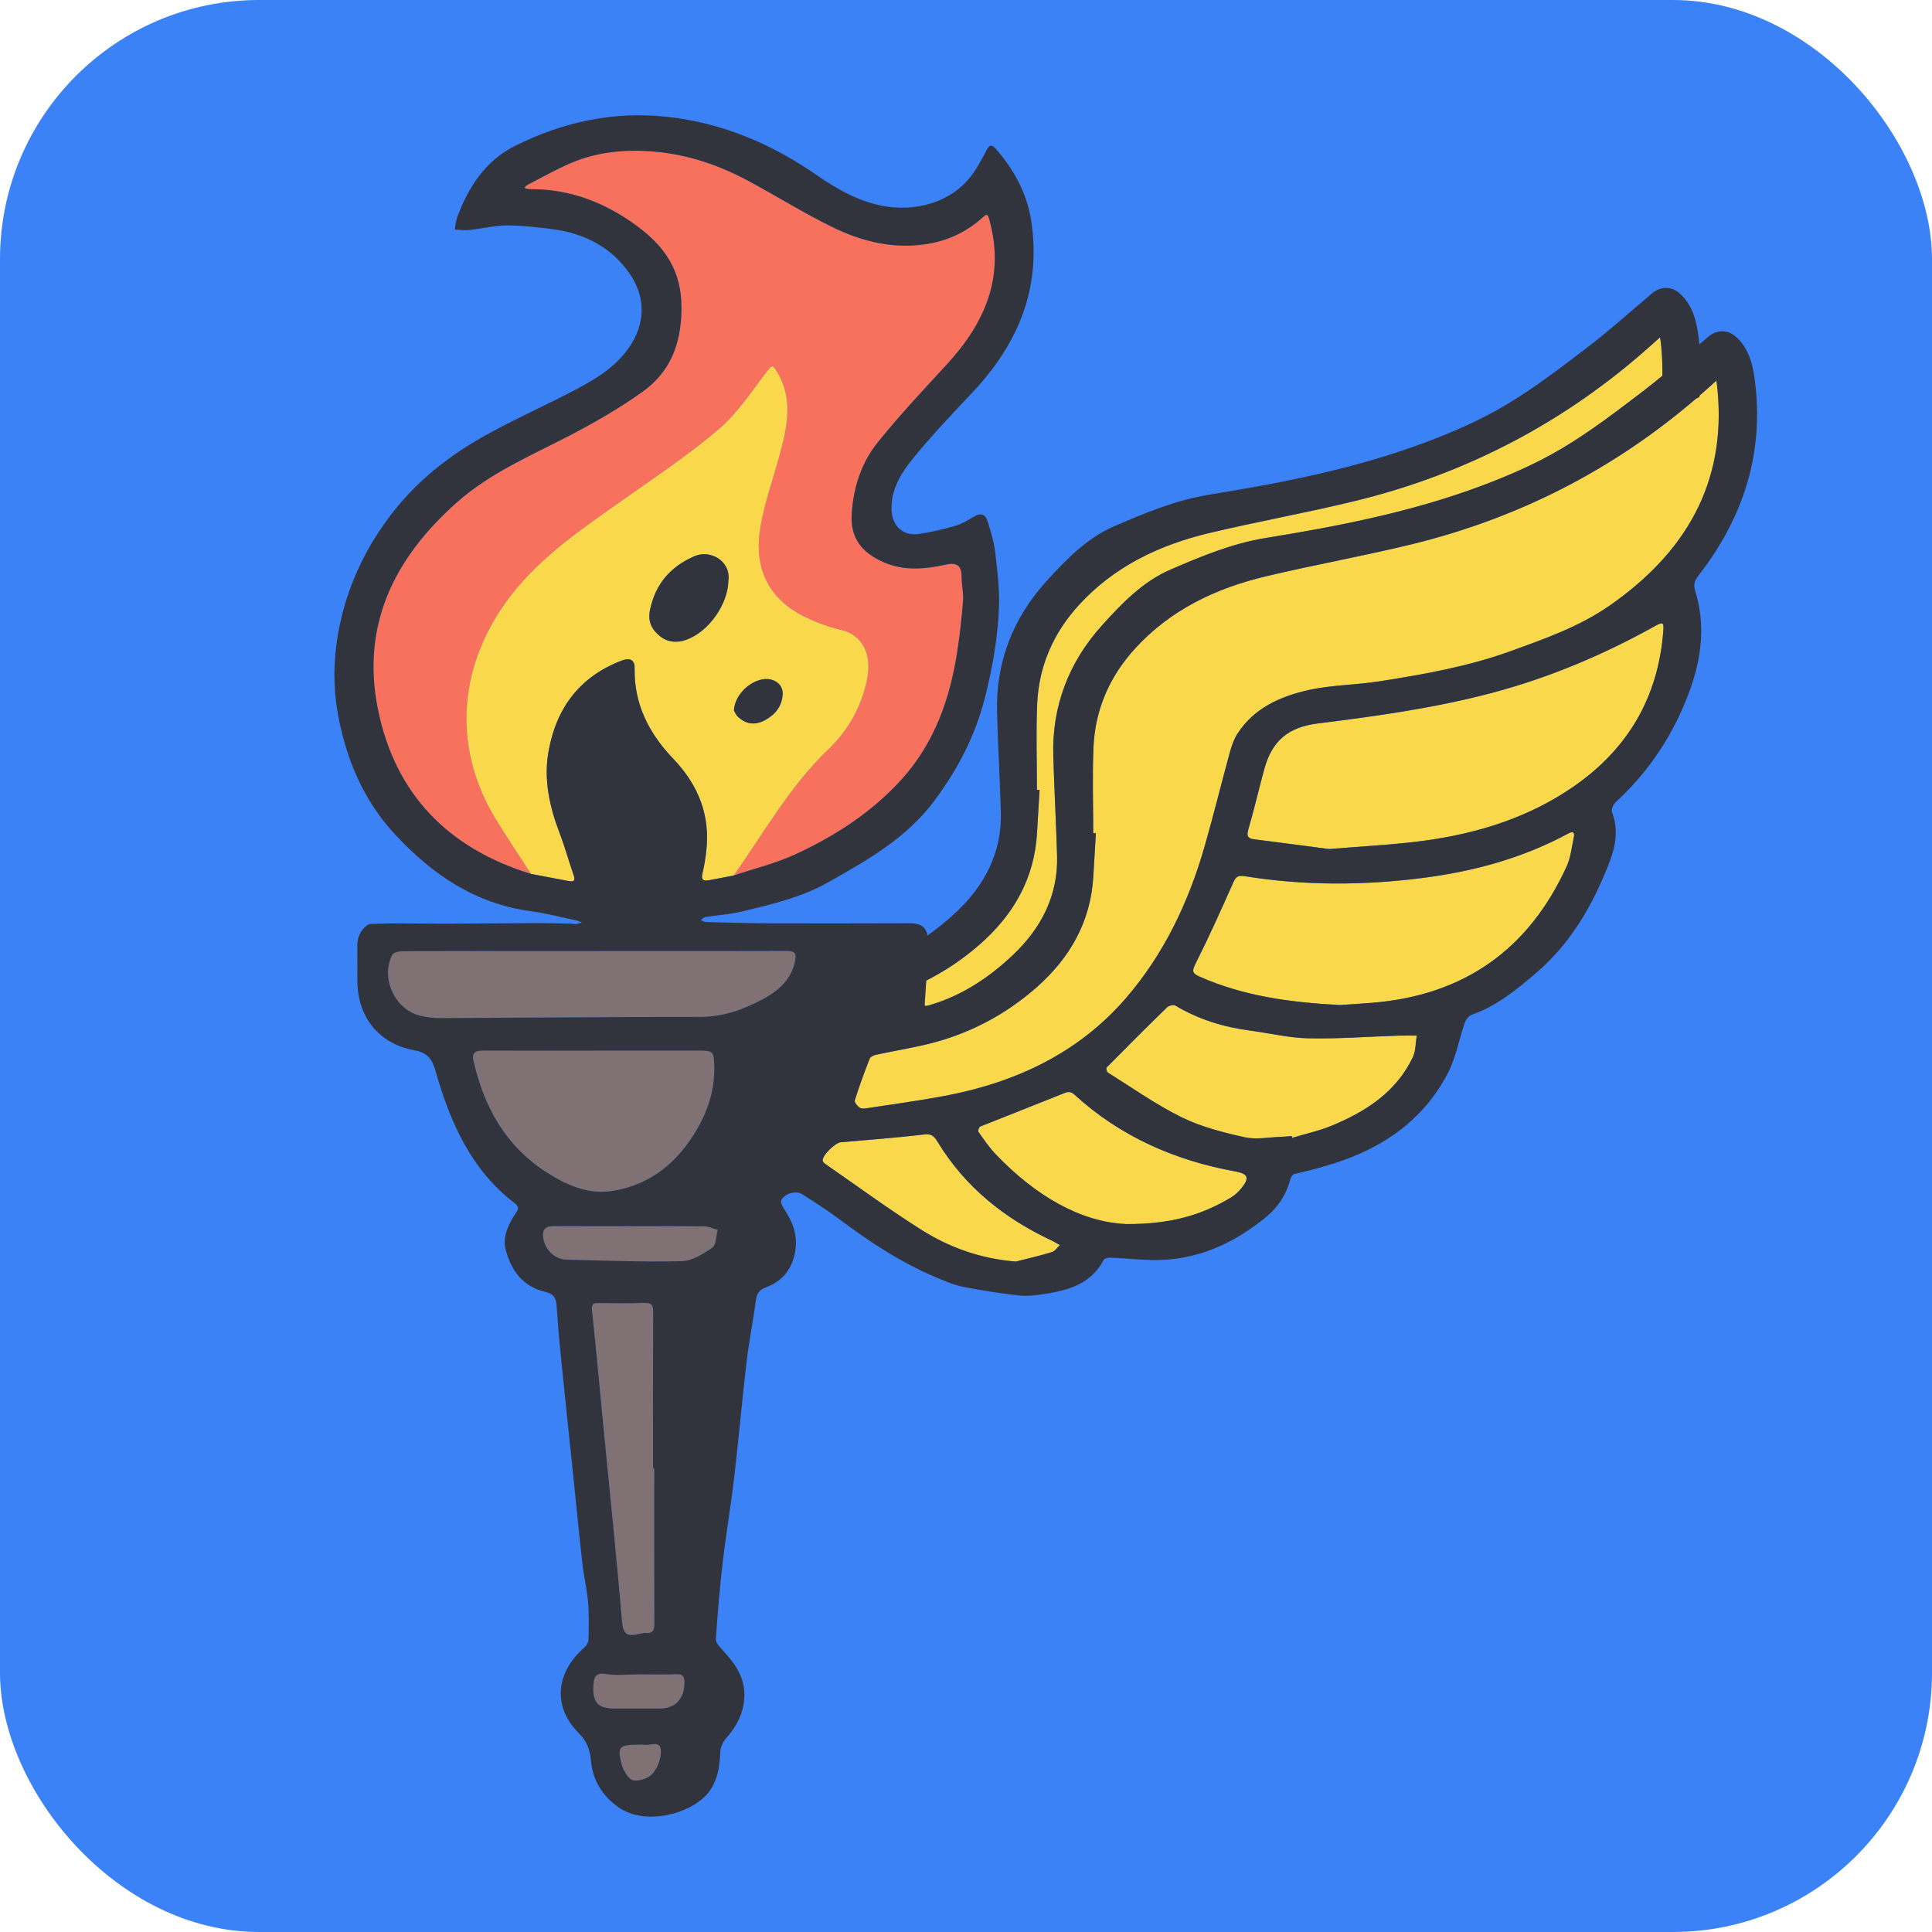 <?xml version="1.0" encoding="UTF-8"?>
<svg id="Layer_1" data-name="Layer 1" xmlns="http://www.w3.org/2000/svg" viewBox="0 0 969 969">
  <defs>
    <style>
      .cls-1 {
        fill: #3b82f6;
      }

      .cls-1, .cls-2, .cls-3, .cls-4, .cls-5, .cls-6 {
        stroke-width: 0px;
      }

      .cls-2 {
        fill: none;
      }

      .cls-3 {
        fill: #32343d;
      }

      .cls-4 {
        fill: #fad84b;
      }

      .cls-5 {
        fill: #807174;
      }

      .cls-6 {
        fill: #f7715d;
      }
    </style>
  </defs>
  <rect class="cls-1" width="969" height="969" rx="130" ry="130"/>
  <g id="jcYOzT">
    <g>
      <path class="cls-5" d="M254.33,463.09c-9.04.05-18.08.11-27.11.16,9.04-.05,18.08-.11,27.11-.16Z"/>
      <path class="cls-5" d="M219.35,463.25c-8.04-.04-16.07-.08-24.11-.12,8.04.04,16.07.08,24.11.12Z"/>
      <path class="cls-5" d="M283.33,463.18c-1.37-.02-2.74-.04-4.11-.07,1.37.02,2.74.04,4.11.07Z"/>
      <path class="cls-5" d="M185.38,463.43c-.35.16-.7.32-1.05.47.35-.16.7-.32,1.05-.47Z"/>
      <path class="cls-5" d="M258.34,463.08c-.38,0-.75,0-1.13,0,.38,0,.75,0,1.13,0Z"/>
      <path class="cls-5" d="M265.33,463.02c-.37,0-.74.01-1.11.02.37,0,.74-.01,1.11-.02Z"/>
      <path class="cls-5" d="M273.32,463.02c-.36-.01-.73-.02-1.09-.03.36.01.73.02,1.09.03Z"/>
      <path class="cls-5" d="M287.61,463.39c-.47-.05-.95-.1-1.42-.15.47.05.95.1,1.42.15Z"/>
      <path class="cls-6" d="M266.35,438.32c-41.51-12.77-68.22-39.94-76.82-82.65-8.53-42.38,8.41-76.06,39.66-103.74,16.43-14.55,36.39-23.12,55.62-33.03,12.81-6.6,25.42-13.88,37.17-22.2,14.17-10.04,19.74-24.06,19.81-42.16.08-19.01-8.58-31.11-22.5-41.32-16-11.73-33.73-18.57-53.84-18.33-.85.01-1.7-.41-2.55-.63.59-.54,1.09-1.26,1.77-1.61,7.22-3.7,14.31-7.74,21.76-10.92,13.51-5.76,27.88-6.95,42.3-5.64,16.52,1.5,32.08,6.81,46.67,14.66,14.06,7.56,27.65,16.07,41.97,23.09,15.45,7.57,31.94,11.5,49.35,8.22,9.84-1.85,18.59-6.23,26.04-12.93,2.24-2.01,2.6-1.98,3.45,1.05,8.05,28.86-2.35,52.09-21.58,72.9-11.74,12.71-23.6,25.38-34.43,38.85-8.16,10.14-12.13,22.51-13.01,35.61-.82,12.29,5,19.68,16.19,24.52,10.35,4.47,20.88,3.36,31.4,1.05,5.16-1.13,7.55.74,7.51,5.96-.03,4.04,1.04,8.13.74,12.13-.64,8.5-1.59,16.99-2.88,25.42-3.65,23.95-11.51,46.21-28.09,64.46-14.88,16.39-33.24,28.24-53.15,37.43-9.84,4.54-20.59,7.13-30.92,10.59,15.27-21.52,28.09-44.79,47.52-63.3,9.98-9.51,16.66-21.49,19.41-35.36,2.54-12.79-2.74-22.15-13.3-24.55-6.07-1.38-12.06-3.65-17.68-6.35-19.09-9.17-25.96-25.14-22.55-45.23,2.04-12.04,6.22-23.72,9.47-35.56,3.96-14.45,7.4-28.82-1.56-42.86-1.67-2.62-2.06-2.88-4.16-.18-7.84,10.07-14.88,21.23-24.43,29.4-15.23,13.04-32.09,24.22-48.52,35.82-20.15,14.22-40.73,28.08-55.96,47.8-25.62,33.17-30.4,74.53-7.67,111.94,5.69,9.37,11.85,18.45,17.79,27.66Z"/>
      <path class="cls-4" d="M548.3,417.87c0-14.31-.48-28.64.12-42.93.79-19.08,8.14-35.79,21.01-49.83,17.72-19.35,40.44-30.1,65.47-36.06,24.24-5.77,48.82-10.15,73.03-16.05,55.99-13.66,105.63-39.67,148.6-78.23,1.44-1.29,2.89-2.58,4.33-3.87.2,1.58.45,3.16.59,4.75,4.43,47.21-16.52,81.8-54.01,108-15.15,10.59-32.44,16.65-49.68,22.9-21.41,7.76-43.64,11.7-65.97,15.18-11.86,1.85-24.08,1.8-35.73,4.43-13.93,3.14-27.03,8.95-35.33,21.71-1.76,2.71-2.92,5.94-3.79,9.09-4.39,16.01-8.31,32.14-12.91,48.09-7.98,27.63-20.25,53.36-39,75.21-24.06,28.04-55.91,42.81-91.75,49.49-12.42,2.32-24.96,4.01-37.46,5.93-1.47.23-3.29.62-4.41,0-1.27-.71-2.99-2.81-2.7-3.75,2.21-7.09,4.77-14.07,7.49-20.98.38-.97,2.14-1.71,3.39-1.98,9.72-2.11,19.61-3.6,29.19-6.2,18.98-5.16,36-14.34,50.82-27.3,16.99-14.86,27.51-33.17,28.77-56.16.39-7.14.85-14.28,1.27-21.41-.44,0-.89-.01-1.33-.02Z"/>
      <path class="cls-4" d="M266.35,438.32c-5.94-9.21-12.1-18.3-17.79-27.66-22.73-37.4-17.95-78.77,7.67-111.94,15.23-19.71,35.81-33.57,55.96-47.8,16.43-11.6,33.29-22.78,48.52-35.82,9.55-8.17,16.59-19.33,24.43-29.4,2.1-2.7,2.49-2.44,4.16.18,8.95,14.04,5.51,28.41,1.56,42.86-3.24,11.84-7.42,23.52-9.47,35.56-3.41,20.09,3.47,36.05,22.55,45.23,5.62,2.7,11.61,4.97,17.68,6.35,10.56,2.41,15.84,11.77,13.3,24.55-2.75,13.87-9.43,25.85-19.41,35.36-19.43,18.51-32.25,41.78-47.52,63.3-4.07.79-8.14,1.55-12.2,2.36-3.1.62-4.31-.2-3.43-3.61.86-3.37,1.38-6.86,1.8-10.32,2.27-18.44-3.8-33.75-16.6-47.11-11.97-12.49-19.61-27.22-19.25-45.2.09-4.54-2.65-5.36-6.38-3.94-21.05,7.99-32.81,23.6-36.77,45.39-2.61,14.39.49,28.06,5.63,41.48,2.61,6.82,4.53,13.91,6.93,20.81.89,2.55.28,3.46-2.32,2.98-6.36-1.18-12.7-2.41-19.05-3.62ZM365.32,291.08c1.23-9.8-9.14-15.54-16.96-12.15-11.98,5.2-19.6,13.8-22.34,26.93-1.23,5.9.83,9.78,4.87,13.12,3.78,3.13,8.43,3.54,12.9,2.04,11.49-3.87,21.38-17.87,21.52-29.95ZM368.11,356.24c.23.39.84,2.18,2.07,3.31,4.09,3.77,8.59,4.33,13.66,1.56,5.16-2.82,8.32-7,8.7-12.71.25-3.76-2.04-6.63-5.91-7.58-7.43-1.81-17.95,6.1-18.51,15.41Z"/>
      <path class="cls-4" d="M666.69,425.85c-11.69-1.53-24.61-3.24-37.54-4.88-3.16-.4-4.06-1.46-3.07-4.88,2.93-10.05,5.27-20.27,8.03-30.37,3.89-14.24,12.1-21.02,26.76-22.85,29.35-3.67,58.63-7.71,87.32-15.32,28.95-7.68,56.27-19.23,82.35-33.8,3.78-2.11,3.96-.96,3.72,2.35-2.43,33.6-17.88,59.81-45.49,78.73-22.4,15.35-47.78,23.22-74.42,26.83-15.3,2.07-30.78,2.76-47.66,4.2Z"/>
      <path class="cls-4" d="M672.15,504.09c-24.5-1.27-48.12-4.34-70.43-14.22-3.84-1.7-3.98-2.81-2.07-6.61,6.71-13.35,12.85-27,18.91-40.67,1.34-3.01,2.49-3.65,5.84-3.11,29.64,4.78,59.38,4.66,89.12.87,25.61-3.27,50.21-9.94,73.04-22.3,2.89-1.56,3.22-.09,2.76,2.09-1.03,4.85-1.54,9.99-3.56,14.42-19.11,41.86-51.7,64.71-97.61,68.41-5.47.44-10.95.77-15.99,1.12Z"/>
      <path class="cls-5" d="M297.93,526.95c17.49,0,34.98,0,52.48,0,7.23,0,7.64.35,7.83,7.89.27,11.28-2.93,21.64-8.53,31.31-9.52,16.46-22.87,27.88-42.13,31.11-12.68,2.13-23.61-2.92-33.77-9.49-20.31-13.15-31.14-32.69-36.34-55.8-.99-4.38,1.38-5.03,4.99-5.02,18.49.09,36.98.04,55.47.04v-.04Z"/>
      <path class="cls-4" d="M647.85,569.81c-1.66.12-3.32.31-4.98.36-6.25.19-12.77,1.54-18.69.22-10.76-2.4-21.75-5.2-31.56-10.02-12.89-6.35-24.76-14.79-37-22.44-.55-.34-.94-2.17-.6-2.51,9.99-10.12,20.05-20.18,30.24-30.11.91-.89,3.26-1.55,4.16-1.01,11.7,7.04,24.41,10.89,37.86,12.65,9.67,1.27,19.31,3.63,28.99,3.83,14.84.31,29.71-.84,44.57-1.33,3.24-.11,6.49-.02,9.73-.03-.61,3.63-.44,7.64-1.97,10.84-8.32,17.44-23.47,27.19-40.56,34.28-6.4,2.66-13.29,4.14-19.95,6.15-.08-.3-.16-.59-.25-.89Z"/>
      <path class="cls-5" d="M298.78,477.03c31.81,0,63.63.07,95.44-.09,4.35-.02,5.46,1.01,4.49,5.38-2.04,9.18-8.3,14.59-15.95,18.72-9.84,5.31-20.04,9.01-31.65,8.99-43.43-.06-86.86.41-130.29.58-3.3.01-6.67-.4-9.89-1.14-12.82-2.95-20.24-18.84-14.15-30.62.64-1.24,3.64-1.77,5.54-1.78,32.15-.11,64.3-.08,96.44-.08v.03Z"/>
      <path class="cls-4" d="M564.97,613.93c-23.37-.94-46.05-14.64-65.45-34.87-3.32-3.46-6.03-7.51-8.84-11.43-.32-.45.36-2.37.97-2.61,13.68-5.51,27.44-10.82,41.11-16.34,2.27-.92,3.87-1.73,6.13.34,23.02,21.03,50.37,33.04,80.83,38.55,6.36,1.15,7.06,3.37,2.86,8.45-1.46,1.77-3.23,3.44-5.19,4.61-14.41,8.64-29.96,13.42-52.44,13.31Z"/>
      <path class="cls-5" d="M328.12,736.38c0,25.8-.04,51.59.06,77.39.01,3.2-.07,5.55-4.24,5.23-1.57-.12-3.2.52-4.81.81-5.26.95-6.67-1-7.14-6.52-2.71-31.91-6.04-63.77-9.14-95.64-1.96-20.19-3.81-40.39-5.93-60.56-.33-3.14.66-3.57,3.34-3.53,7.65.12,15.32.21,22.96-.07,3.6-.13,4.4,1.12,4.38,4.52-.13,26.12-.07,52.25-.07,78.38.2,0,.39,0,.59,0Z"/>
      <path class="cls-4" d="M509.47,632.75c-17.37-1.39-33.07-6.92-47.27-15.88-16.44-10.37-32.14-21.92-48.14-32.99-.62-.43-1.39-1.15-1.45-1.79-.23-2.61,6.29-8.94,9.04-9.18,14.12-1.23,28.26-2.31,42.34-3.95,3.86-.45,5.15,1.92,6.45,4.04,13.76,22.45,33.34,38.09,56.91,49.14,1.46.68,2.84,1.55,4.25,2.33-1.32,1.21-2.45,3.05-4,3.52-5.97,1.83-12.07,3.22-18.12,4.77Z"/>
      <path class="cls-5" d="M317.27,615.02c11.99,0,23.99-.09,35.98.08,2.25.03,4.48,1.12,6.72,1.71-.84,3.07-.7,7.54-2.7,8.94-4.56,3.17-10.12,6.66-15.36,6.79-19.25.47-38.54-.3-57.81-.76-6.28-.15-11.51-5.81-11.73-12.09-.13-3.86,2.1-4.74,5.43-4.72,13.16.07,26.32.03,39.47.03v.02Z"/>
      <path class="cls-5" d="M320.37,839.79c6.32,0,12.64.16,18.95-.07,3.19-.11,3.95,1.17,3.96,4.07.02,8.24-4.53,13.14-12.55,13.15-7.48.01-14.96-.02-22.44-.01-8.23,0-11.1-3.02-10.69-11.25.2-4.03.69-6.97,6.34-6.07,5.35.85,10.94.18,16.43.18Z"/>
      <path class="cls-5" d="M321.42,875.02c.33,0,.69-.08.99,0,3.08.9,8.34-2.3,8.98,2.23.54,3.86-1.35,8.94-3.89,12.08-1.99,2.46-7,4.29-9.98,3.56-2.51-.61-4.99-5.05-5.81-8.22-2.27-8.81-1.2-9.61,9.7-9.65Z"/>
      <g>
        <path class="cls-2" d="M468.77,489.58c.55-.3,1.09-.61,1.64-.93-.54.31-1.09.62-1.64.93Z"/>
        <path class="cls-2" d="M464.54,491.82h0c.4-.2.79-.42,1.19-.62-.4.21-.79.42-1.19.62Z"/>
        <path class="cls-2" d="M473.06,487.1c.5-.3,1.01-.6,1.5-.91-.5.31-1,.61-1.5.91Z"/>
        <path class="cls-2" d="M486.45,477.79c.39-.31.78-.62,1.17-.93-.39.31-.78.62-1.17.93Z"/>
        <path class="cls-2" d="M478.45,483.67c.21-.14.41-.29.61-.43-.21.14-.41.29-.61.43Z"/>
        <path class="cls-2" d="M833.22,173.91c.14,1.54.25,3.06.34,4.57-.09-1.51-.19-3.03-.34-4.57Z"/>
        <path class="cls-2" d="M482.42,480.86c.43-.31.85-.63,1.27-.95-.42.32-.84.64-1.27.95Z"/>
        <path class="cls-2" d="M311.99,813.29c.47,5.52,1.88,7.47,7.14,6.52,1.6-.29,3.23-.93,4.81-.81,4.17.32,4.25-2.03,4.24-5.23-.1-25.79-.06-51.59-.06-77.39-.2,0-.39,0-.59,0,0-26.13-.06-52.25.07-78.38.02-3.4-.78-4.65-4.38-4.52-7.65.28-15.31.19-22.96.07-2.68-.04-3.67.38-3.34,3.53,2.12,20.17,3.97,40.37,5.93,60.56,3.1,31.88,6.43,63.73,9.14,95.64Z"/>
        <path class="cls-2" d="M307.58,597.26c19.26-3.23,32.61-14.65,42.13-31.11,5.59-9.67,8.8-20.04,8.53-31.31-.18-7.54-.6-7.89-7.83-7.89-17.49.01-34.98,0-52.48,0v.04c-18.49,0-36.98.05-55.47-.04-3.62-.02-5.98.64-4.99,5.02,5.2,23.11,16.03,42.66,36.34,55.8,10.16,6.58,21.09,11.62,33.77,9.49Z"/>
        <path class="cls-2" d="M311.92,331.28c3.73-1.42,6.47-.6,6.38,3.94-.36,17.98,7.28,32.7,19.25,45.2,12.8,13.36,18.88,28.67,16.6,47.11-.43,3.46-.94,6.95-1.8,10.32-.87,3.4.34,4.23,3.43,3.61,4.06-.81,8.13-1.57,12.2-2.36,10.34-3.47,21.08-6.06,30.93-10.6,19.91-9.18,38.27-21.03,53.15-37.43,16.58-18.26,24.43-40.52,28.09-64.46,1.29-8.42,2.24-16.92,2.88-25.42.3-4-.77-8.09-.74-12.13.04-5.22-2.35-7.09-7.51-5.96-10.52,2.3-21.05,3.41-31.4-1.05-11.2-4.83-17.01-12.23-16.19-24.52.88-13.09,4.85-25.46,13.01-35.61,10.83-13.47,22.69-26.14,34.43-38.85,19.23-20.81,29.63-44.04,21.58-72.9-.85-3.03-1.21-3.07-3.45-1.05-7.45,6.7-16.2,11.08-26.04,12.93-17.41,3.28-33.9-.64-49.35-8.22-14.32-7.02-27.91-15.53-41.97-23.09-14.59-7.85-30.15-13.16-46.67-14.66-14.41-1.31-28.79-.12-42.3,5.64-7.45,3.18-14.53,7.22-21.76,10.92-.69.35-1.19,1.06-1.77,1.61.85.22,1.7.64,2.55.63,20.11-.24,37.85,6.6,53.84,18.33,13.91,10.2,22.58,22.31,22.5,41.32-.08,18.1-5.64,32.11-19.81,42.16-11.75,8.32-24.36,15.6-37.17,22.2-19.23,9.91-39.19,18.49-55.62,33.03-31.25,27.67-48.2,61.36-39.66,103.74,8.6,42.72,35.31,69.88,76.82,82.65,6.35,1.21,12.7,2.44,19.05,3.62,2.59.48,3.2-.44,2.32-2.98-2.4-6.91-4.32-13.99-6.93-20.81-5.14-13.42-8.24-27.09-5.63-41.48,3.95-21.79,15.71-37.4,36.77-45.39Z"/>
        <path class="cls-2" d="M322.42,875.03c-.31-.09-.66-.01-.99,0-10.9.04-11.98.84-9.7,9.65.82,3.18,3.3,7.61,5.81,8.22,2.98.72,7.99-1.11,9.98-3.56,2.54-3.14,4.44-8.22,3.89-12.08-.64-4.53-5.9-1.33-8.98-2.23Z"/>
        <path class="cls-2" d="M317.27,615.02v-.02c-13.16,0-26.32.04-39.47-.03-3.33-.02-5.56.86-5.43,4.72.22,6.28,5.44,11.94,11.73,12.09,19.27.46,38.56,1.23,57.81.76,5.23-.13,10.8-3.61,15.36-6.79,2-1.4,1.87-5.87,2.7-8.94-2.24-.6-4.47-1.68-6.72-1.71-11.99-.17-23.98-.08-35.98-.08Z"/>
        <path class="cls-2" d="M339.32,839.72c-6.31.23-12.63.07-18.95.07-5.49,0-11.08.66-16.43-.18-5.66-.89-6.14,2.04-6.34,6.07-.42,8.23,2.46,11.26,10.69,11.25,7.48,0,14.96.02,22.44.01,8.02-.01,12.57-4.91,12.55-13.15,0-2.9-.77-4.18-3.96-4.07Z"/>
        <path class="cls-2" d="M394.22,476.95c-31.81.16-63.63.09-95.44.09v-.03c-32.15,0-64.3-.03-96.44.08-1.91,0-4.9.54-5.54,1.78-6.09,11.78,1.33,27.67,14.15,30.62,3.22.74,6.59,1.16,9.89,1.14,43.43-.18,86.86-.64,130.29-.58,11.61.02,21.81-3.69,31.65-8.99,7.64-4.12,13.91-9.53,15.95-18.72.97-4.37-.13-5.4-4.49-5.38Z"/>
        <path class="cls-2" d="M786.56,418.04c-22.83,12.37-47.43,19.03-73.04,22.3-29.74,3.79-59.48,3.91-89.12-.87-3.35-.54-4.5.1-5.84,3.11-6.06,13.66-12.2,27.32-18.91,40.67-1.91,3.81-1.77,4.91,2.07,6.61,22.31,9.88,45.93,12.95,70.43,14.22,5.04-.35,10.52-.68,15.99-1.12,45.92-3.71,78.51-26.56,97.61-68.41,2.02-4.43,2.53-9.57,3.56-14.42.46-2.19.13-3.66-2.76-2.09Z"/>
        <path class="cls-2" d="M700.84,519.45c-14.86.49-29.73,1.64-44.57,1.33-9.69-.2-19.32-2.56-28.99-3.83-13.45-1.76-26.16-5.61-37.86-12.65-.9-.54-3.25.12-4.16,1.01-10.19,9.92-20.24,19.99-30.24,30.11-.34.34.06,2.17.6,2.51,12.24,7.65,24.1,16.1,37,22.44,9.81,4.83,20.8,7.63,31.56,10.02,5.92,1.32,12.44-.03,18.69-.22,1.66-.05,3.32-.23,4.98-.36.08.3.16.59.25.89,6.66-2.02,13.55-3.5,19.95-6.15,17.09-7.09,32.24-16.84,40.56-34.28,1.53-3.2,1.35-7.2,1.97-10.84-3.24,0-6.49-.08-9.73.03Z"/>
        <path class="cls-2" d="M470.43,572.99c-1.3-2.12-2.59-4.49-6.45-4.04-14.08,1.64-28.22,2.72-42.34,3.95-2.74.24-9.26,6.57-9.04,9.18.06.64.83,1.36,1.45,1.79,16,11.07,31.7,22.62,48.14,32.99,14.2,8.96,29.9,14.49,47.27,15.88,6.05-1.55,12.15-2.94,18.12-4.77,1.55-.47,2.68-2.31,4-3.52-1.42-.78-2.79-1.64-4.25-2.33-23.57-11.05-43.15-26.69-56.91-49.14Z"/>
        <path class="cls-2" d="M619.73,587.55c-30.46-5.51-57.81-17.52-80.83-38.55-2.26-2.07-3.86-1.26-6.13-.34-13.67,5.52-27.43,10.83-41.11,16.34-.61.25-1.29,2.17-.97,2.61,2.8,3.92,5.52,7.97,8.84,11.43,19.4,20.24,42.08,33.94,65.45,34.88,22.48.1,38.02-4.67,52.44-13.31,1.95-1.17,3.73-2.84,5.19-4.61,4.2-5.08,3.49-7.3-2.86-8.45Z"/>
        <path class="cls-2" d="M861.45,195.65c-.15-1.59-.39-3.17-.59-4.75-1.44,1.29-2.89,2.57-4.33,3.87-1.36,1.22-2.73,2.43-4.11,3.63-.02.24-.04.49-.07.73-.62.29-1.23.6-1.84.91-41.56,35.66-89.18,59.93-142.58,72.96-24.21,5.91-48.78,10.28-73.03,16.05-25.04,5.96-47.76,16.71-65.47,36.06-12.86,14.05-20.21,30.76-21.01,49.83-.59,14.29-.12,28.62-.12,42.93.44,0,.89.01,1.33.02-.43,7.14-.88,14.27-1.27,21.41-1.26,22.99-11.78,41.3-28.77,56.16-14.82,12.96-31.83,22.14-50.82,27.3-9.58,2.6-19.47,4.09-29.19,6.2-1.25.27-3.01,1.01-3.39,1.98-2.72,6.91-5.28,13.9-7.49,20.98-.29.93,1.44,3.04,2.7,3.75,1.13.63,2.94.23,4.41,0,12.5-1.92,25.04-3.61,37.46-5.93,35.84-6.68,67.69-21.45,91.75-49.49,18.75-21.85,31.01-47.58,39-75.21,4.61-15.94,8.53-32.08,12.91-48.09.86-3.15,2.02-6.38,3.79-9.09,8.3-12.76,21.4-18.57,35.33-21.71,11.65-2.63,23.87-2.58,35.73-4.43,22.33-3.48,44.56-7.43,65.97-15.18,17.24-6.25,34.53-12.31,49.68-22.9,37.49-26.2,58.44-60.79,54.01-108Z"/>
        <path class="cls-2" d="M830.54,313.74c-26.07,14.57-53.4,26.12-82.35,33.8-28.68,7.61-57.96,11.64-87.32,15.32-14.66,1.83-22.87,8.61-26.76,22.85-2.76,10.1-5.1,20.32-8.03,30.38-1,3.43-.09,4.48,3.07,4.88,12.93,1.64,25.85,3.36,37.54,4.88,16.88-1.44,32.36-2.13,47.66-4.2,26.64-3.61,52.01-11.48,74.42-26.83,27.6-18.92,43.05-45.12,45.49-78.73.24-3.3.06-4.46-3.72-2.35Z"/>
        <path class="cls-2" d="M833.66,180.35c.04.8.06,1.59.08,2.39-.02-.79-.05-1.59-.08-2.39Z"/>
        <path class="cls-4" d="M466.3,504.12c16.24-4.72,30-13.99,41.9-25.28,13.85-13.13,22.54-29.57,21.99-49.5-.46-16.8-1.45-33.59-1.91-50.39-.68-24.94,7.93-46.98,24.31-65.14,9.84-10.92,20.4-22.03,34.44-28.1,15.49-6.69,31.01-13.17,47.94-15.9,36.6-5.91,73-13.05,107.86-26.06,13.87-5.18,27.66-11.19,40.37-18.72,14.41-8.54,27.82-18.86,41.17-29.05,3.18-2.43,6.3-4.94,9.39-7.49h0c.04-1.9.02-3.82-.03-5.76-.02-.79-.04-1.59-.08-2.39-.03-.62-.06-1.24-.09-1.87-.09-1.51-.19-3.03-.34-4.57-.15-1.59-.39-3.17-.59-4.75-1.44,1.29-2.89,2.57-4.33,3.87-42.96,38.55-92.61,64.56-148.6,78.23-24.21,5.91-48.78,10.28-73.03,16.05-25.04,5.96-47.76,16.71-65.47,36.06-12.86,14.05-20.21,30.76-21.01,49.83-.59,14.29-.12,28.62-.12,42.93.44,0,.89.01,1.33.02-.43,7.14-.88,14.27-1.27,21.41-1.26,22.99-11.78,41.3-28.77,56.16-1.23,1.08-2.48,2.12-3.74,3.14-.39.31-.78.62-1.17.93-.91.72-1.83,1.43-2.76,2.13-.42.32-.84.64-1.27.95-1.11.81-2.23,1.6-3.36,2.37-.21.14-.41.29-.61.43-1.28.87-2.58,1.7-3.89,2.52-.5.31-1,.61-1.5.91-.88.53-1.76,1.05-2.65,1.56-.54.31-1.09.62-1.64.93-1,.55-2.01,1.09-3.03,1.62-.4.21-.79.42-1.19.62-.2,3.4-.42,6.8-.68,10.2-.2,2.69-.42,2.92,2.43,2.09Z"/>
        <path class="cls-3" d="M474.56,486.18c1.31-.82,2.61-1.65,3.89-2.52-1.28.87-2.58,1.7-3.89,2.52Z"/>
        <path class="cls-3" d="M470.41,488.66c.89-.51,1.77-1.03,2.65-1.56-.88.53-1.76,1.05-2.65,1.56Z"/>
        <path class="cls-3" d="M487.62,476.86c1.26-1.02,2.51-2.06,3.74-3.14-1.23,1.08-2.48,2.12-3.74,3.14Z"/>
        <path class="cls-3" d="M833.56,178.48c.04.62.07,1.25.09,1.87-.03-.62-.06-1.24-.09-1.87Z"/>
        <path class="cls-3" d="M851.74,288.84c22.85-29.32,33.44-62.23,28.22-99.45-1.04-7.41-3.13-14.89-9.12-20.34-4.14-3.77-9.65-3.85-13.96-.23-1.52,1.28-3.03,2.57-4.54,3.86-.17-1.67-.36-3.35-.6-5.04-1.04-7.41-3.13-14.89-9.12-20.34-4.14-3.77-9.65-3.85-13.96-.23-10.8,9.09-21.3,18.59-32.5,27.15-13.35,10.2-26.76,20.51-41.17,29.05-12.7,7.53-26.5,13.54-40.37,18.72-34.85,13.01-71.26,20.15-107.86,26.06-16.93,2.73-32.46,9.21-47.94,15.9-14.04,6.07-24.6,17.18-34.44,28.1-16.38,18.17-24.99,40.2-24.31,65.14.46,16.8,1.44,33.59,1.91,50.39.55,19.93-8.14,36.37-21.99,49.5-4.63,4.39-9.56,8.46-14.79,12.09-.71-4.29-3.7-6.12-8.87-6.11-22.99.04-45.99.13-68.98.05-11.16-.04-22.31-.38-33.46-.66-.82-.02-1.62-.65-2.43-1,.83-.53,1.6-1.4,2.49-1.54,6.1-.97,12.34-1.3,18.3-2.77,14.66-3.6,29.46-6.91,42.81-14.43,19.75-11.14,39.54-22.26,53.47-40.97,11.6-15.57,20.48-32.32,25.35-51.41,3.84-15.05,6.53-30.17,7.15-45.56.37-9.3-.84-18.71-1.92-28-.59-5.1-2.19-10.12-3.68-15.08-1.11-3.69-3.44-4.76-7.09-2.51-2.98,1.84-6.12,3.66-9.45,4.62-5.88,1.71-11.89,3.08-17.94,4.01-8.02,1.23-13.49-4.01-13.79-12.02-.39-10.27,4.76-18.44,10.63-25.69,9.49-11.72,19.98-22.66,30.31-33.68,22.69-24.2,34.27-52.1,29.1-85.69-2.11-13.73-8.56-25.4-17.51-35.86-2.59-3.03-3.78-1.87-5.15.96-1.27,2.63-2.81,5.12-4.25,7.66-9.49,16.75-28.55,22.76-45.81,20.08-12.93-2.01-24.14-8.31-34.71-15.65-22.61-15.68-47.01-26.14-74.71-29.27-27.3-3.08-52.67,2.53-76.75,14.52-14.74,7.34-23.35,20.56-29,35.71-.73,1.96-.83,4.16-1.22,6.25,2.37.1,4.78.51,7.11.26,6.32-.68,12.6-2.28,18.91-2.31,7.69-.04,15.42.88,23.07,1.88,15.92,2.08,29.47,9.01,38.65,22.33,7.13,10.33,8.45,22.84.92,35.07-6.57,10.68-16.62,16.99-27.15,22.58-15.67,8.32-31.99,15.44-47.43,24.15-17.22,9.72-32.71,21.98-45,37.67-12.89,16.46-21.95,34.91-26.5,55.42-3.43,15.49-3.95,31.32-1.06,46.71,4.17,22.2,12.73,42.63,28.57,59.67,18.79,20.21,40.35,34.8,68.35,38.5,7.73,1.02,15.33,3.1,22.99,4.69.75.31,1.51.62,2.26.94-.95.27-1.9.55-2.85.82-.44-.04-.88-.09-1.32-.13-.47-.05-.95-.1-1.42-.15-.95-.02-1.91-.04-2.86-.06-1.37-.02-2.74-.04-4.11-.07-1.97-.03-3.93-.06-5.9-.09-.36-.01-.73-.02-1.09-.03-2.3,0-4.6.02-6.9.02-.37,0-.74.01-1.11.02-1.96.02-3.92.03-5.88.05-.38,0-.75,0-1.13,0-.96,0-1.92.01-2.88.02-9.04.05-18.08.11-27.11.16-2.62,0-5.25,0-7.87,0-8.04-.04-16.07-.08-24.11-.12-3.28.1-6.57.21-9.85.31-.35.16-.7.32-1.05.47-3.67,2.62-5.18,6.24-5.13,10.68.07,6-.04,12,.05,17.99.24,17.64,10.93,31.01,28.42,34.16,6.63,1.2,8.99,4.2,10.75,10.4,7.28,25.62,17.76,49.56,39.78,66.4,2.93,2.24,1.16,3.79-.02,5.63-3.41,5.36-6.16,11.25-4.59,17.5,2.65,10.52,8.62,18.64,19.95,21.28,3.52.82,5.3,2.67,5.56,6.32.61,8.56,1.28,17.12,2.14,25.66,1.97,19.53,4.07,39.05,6.09,58.57,1.58,15.21,3.03,30.42,4.74,45.62.72,6.46,2.28,12.84,2.84,19.31.53,6.25.38,12.57.25,18.85-.03,1.34-.94,3.01-1.97,3.91-14.03,12.18-16.71,29.34-2.7,43.32,3.9,3.89,5.43,8.31,5.91,13.73.87,9.85,5.93,17.77,13.96,23.31,12.21,8.42,31.53,4.2,41.49-4.01,7.28-6,9.1-14.53,9.37-23.64.07-2.44,1.37-5.28,3.01-7.14,5.12-5.8,8.52-12.17,9.05-20,.7-10.24-4.69-17.58-11.22-24.5-1.37-1.45-3.15-3.52-3.03-5.18.88-12.8,1.92-25.6,3.41-38.34,1.68-14.31,4.12-28.53,5.79-42.84,2.26-19.31,3.95-38.7,6.22-58.01,1.2-10.19,3.28-20.27,4.6-30.45.45-3.47,1.47-5.38,4.99-6.71,7.66-2.9,12.62-8.12,14.52-16.73,1.94-8.76-.79-15.74-5.29-22.68-.79-1.22-1.89-3.06-1.49-4.1,1.34-3.48,7.29-5.33,10.52-3.28,6.43,4.09,12.86,8.22,18.95,12.78,15.21,11.39,31.01,21.74,48.59,29.11,4.35,1.82,8.79,3.71,13.37,4.62,9.21,1.82,18.52,3.24,27.85,4.31,4,.46,8.19-.07,12.21-.67,12.26-1.81,23.85-4.92,30.28-17.19.41-.77,2.27-1.14,3.44-1.1,9.06.33,18.17,1.6,27.17,1.06,19.24-1.15,35.89-9.23,50.67-21.31,6.09-4.98,10.27-11.27,12.28-18.96.27-1.04,1.13-2.53,1.97-2.73,11.51-2.65,22.79-5.63,33.69-10.56,19.07-8.62,33.87-21.67,43.39-40.07,4.02-7.77,5.57-16.8,8.47-25.18.55-1.59,1.95-3.54,3.4-4.04,12.56-4.38,22.61-12.62,32.46-21.05,17.32-14.82,28.35-34.01,36.5-54.91,3.2-8.2,4.97-16.83,1.49-25.71-.5-1.26.66-3.89,1.86-5,17.04-15.71,29.38-34.44,37.24-56.26,5.92-16.42,7.83-32.92,2.62-49.81-.93-3.01-.3-5.09,1.55-7.46ZM275.16,376.67c-2.61,14.39.49,28.06,5.63,41.48,2.61,6.82,4.53,13.91,6.93,20.81.89,2.55.28,3.46-2.32,2.98-6.36-1.18-12.7-2.41-19.05-3.62-41.51-12.77-68.22-39.94-76.82-82.65-8.53-42.38,8.41-76.06,39.66-103.74,16.43-14.55,36.39-23.12,55.62-33.03,12.81-6.6,25.42-13.88,37.17-22.2,14.17-10.04,19.74-24.06,19.81-42.16.08-19.01-8.58-31.11-22.5-41.32-16-11.73-33.73-18.57-53.84-18.33-.85.01-1.7-.41-2.55-.63.59-.54,1.09-1.26,1.77-1.61,7.22-3.7,14.31-7.74,21.76-10.92,13.51-5.76,27.88-6.95,42.3-5.64,16.52,1.5,32.08,6.81,46.67,14.66,14.06,7.56,27.65,16.07,41.97,23.09,15.45,7.57,31.94,11.5,49.35,8.22,9.84-1.85,18.59-6.23,26.04-12.93,2.24-2.01,2.6-1.98,3.45,1.05,8.05,28.86-2.35,52.09-21.58,72.9-11.74,12.71-23.6,25.38-34.43,38.85-8.16,10.14-12.13,22.51-13.01,35.61-.82,12.29,5,19.68,16.19,24.52,10.35,4.47,20.88,3.36,31.4,1.05,5.16-1.13,7.55.74,7.51,5.96-.03,4.04,1.04,8.13.74,12.13-.64,8.5-1.59,16.99-2.88,25.42-3.65,23.95-11.51,46.21-28.09,64.46-14.88,16.39-33.24,28.24-53.15,37.43-9.84,4.54-20.59,7.13-30.93,10.6-4.07.78-8.14,1.55-12.2,2.36-3.1.62-4.31-.2-3.43-3.61.86-3.37,1.38-6.86,1.8-10.32,2.27-18.44-3.8-33.75-16.6-47.11-11.97-12.49-19.61-27.22-19.25-45.2.09-4.54-2.65-5.36-6.38-3.94-21.05,7.99-32.81,23.6-36.77,45.39ZM237.47,531.96c-.99-4.38,1.38-5.03,4.99-5.02,18.49.09,36.98.04,55.47.04v-.04c17.49,0,34.98,0,52.48,0,7.23,0,7.64.35,7.83,7.89.27,11.28-2.93,21.64-8.53,31.31-9.52,16.46-22.87,27.88-42.13,31.11-12.68,2.13-23.61-2.92-33.77-9.49-20.31-13.15-31.14-32.69-36.34-55.8ZM300.26,653.56c7.65.12,15.32.21,22.96-.07,3.6-.13,4.4,1.12,4.38,4.52-.13,26.12-.07,52.25-.07,78.38.2,0,.39,0,.59,0,0,25.8-.04,51.59.06,77.39.01,3.2-.07,5.55-4.24,5.23-1.57-.12-3.2.52-4.81.81-5.26.95-6.67-1-7.14-6.52-2.71-31.91-6.04-63.77-9.14-95.64-1.96-20.19-3.81-40.39-5.93-60.56-.33-3.14.66-3.57,3.34-3.53ZM327.51,889.33c-1.99,2.46-7,4.29-9.98,3.56-2.51-.61-4.99-5.05-5.81-8.22-2.27-8.81-1.2-9.61,9.7-9.65.33,0,.69-.08.99,0,3.08.9,8.34-2.3,8.98,2.23.54,3.86-1.35,8.94-3.89,12.08ZM330.73,856.94c-7.48.01-14.96-.02-22.44-.01-8.23,0-11.1-3.02-10.69-11.25.2-4.03.69-6.97,6.34-6.07,5.35.85,10.94.18,16.43.18,6.32,0,12.64.16,18.95-.07,3.19-.11,3.95,1.17,3.96,4.07.02,8.24-4.53,13.14-12.55,13.15ZM357.26,625.75c-4.56,3.17-10.12,6.66-15.36,6.79-19.25.47-38.54-.3-57.81-.76-6.28-.15-11.51-5.81-11.73-12.09-.13-3.86,2.1-4.74,5.43-4.72,13.16.07,26.32.03,39.47.03v.02c11.99,0,23.99-.09,35.98.08,2.25.03,4.48,1.12,6.72,1.71-.84,3.07-.7,7.54-2.7,8.94ZM398.71,482.33c-2.04,9.18-8.3,14.59-15.95,18.72-9.84,5.31-20.04,9.01-31.65,8.99-43.43-.06-86.86.41-130.29.58-3.3.01-6.67-.4-9.89-1.14-12.82-2.95-20.24-18.84-14.15-30.62.64-1.24,3.64-1.77,5.54-1.78,32.15-.11,64.3-.08,96.44-.08v.03c31.81,0,63.63.07,95.44-.09,4.35-.02,5.46,1.01,4.49,5.38ZM465.74,491.2c1.02-.53,2.03-1.06,3.03-1.62.55-.3,1.09-.61,1.64-.93.89-.51,1.77-1.03,2.65-1.56.5-.3,1.01-.6,1.5-.91,1.31-.82,2.61-1.65,3.89-2.52.21-.14.41-.29.61-.43,1.13-.77,2.25-1.56,3.36-2.37.43-.31.85-.63,1.27-.95.93-.7,1.85-1.41,2.76-2.13.39-.31.78-.62,1.17-.93,1.26-1.02,2.51-2.06,3.74-3.14,16.99-14.86,27.51-33.17,28.77-56.16.39-7.14.85-14.28,1.27-21.41-.44,0-.89-.01-1.33-.02,0-14.31-.48-28.64.12-42.93.79-19.08,8.14-35.79,21.01-49.83,17.72-19.35,40.44-30.1,65.47-36.06,24.24-5.77,48.82-10.15,73.03-16.05,55.99-13.66,105.63-39.67,148.6-78.23,1.44-1.29,2.89-2.58,4.33-3.87.2,1.58.45,3.16.59,4.75.14,1.54.25,3.06.34,4.57.04.62.07,1.25.09,1.87.03.8.06,1.6.08,2.39.05,1.94.07,3.86.03,5.75h0c-3.09,2.55-6.21,5.06-9.39,7.49-13.35,10.2-26.76,20.51-41.17,29.05-12.7,7.53-26.5,13.54-40.37,18.72-34.85,13.01-71.26,20.15-107.86,26.06-16.93,2.73-32.46,9.21-47.94,15.9-14.04,6.07-24.6,17.18-34.44,28.1-16.38,18.17-24.99,40.2-24.31,65.14.46,16.8,1.44,33.59,1.91,50.39.55,19.93-8.14,36.37-21.99,49.5-11.91,11.29-25.66,20.56-41.9,25.28-2.85.83-2.64.6-2.43-2.09.26-3.4.48-6.8.68-10.2.4-.2.79-.42,1.19-.62ZM527.59,627.98c-5.97,1.83-12.07,3.22-18.12,4.77-17.37-1.39-33.07-6.92-47.27-15.88-16.44-10.37-32.14-21.92-48.14-32.99-.62-.43-1.39-1.15-1.45-1.79-.23-2.61,6.29-8.94,9.04-9.18,14.12-1.23,28.26-2.31,42.34-3.95,3.86-.45,5.15,1.92,6.45,4.04,13.76,22.45,33.34,38.09,56.91,49.14,1.46.68,2.84,1.55,4.25,2.33-1.32,1.21-2.45,3.05-4,3.52ZM622.6,596.01c-1.46,1.77-3.23,3.44-5.19,4.61-14.41,8.64-29.96,13.42-52.44,13.31-23.37-.94-46.05-14.64-65.45-34.88-3.32-3.46-6.03-7.51-8.84-11.43-.32-.45.36-2.37.97-2.61,13.68-5.51,27.44-10.82,41.11-16.34,2.27-.92,3.87-1.73,6.13.34,23.02,21.03,50.37,33.04,80.83,38.55,6.36,1.15,7.06,3.37,2.86,8.45ZM708.61,530.26c-8.32,17.44-23.47,27.19-40.56,34.28-6.4,2.66-13.29,4.14-19.95,6.15-.08-.3-.16-.59-.25-.89-1.66.12-3.32.31-4.98.36-6.25.19-12.77,1.54-18.69.22-10.76-2.4-21.75-5.2-31.56-10.02-12.89-6.35-24.76-14.79-37-22.44-.55-.34-.94-2.16-.6-2.51,9.99-10.12,20.05-20.18,30.24-30.11.91-.89,3.26-1.55,4.16-1.01,11.7,7.04,24.41,10.89,37.86,12.65,9.67,1.27,19.31,3.63,28.99,3.83,14.84.31,29.71-.84,44.57-1.33,3.24-.11,6.49-.02,9.73-.03-.61,3.63-.44,7.64-1.97,10.84ZM789.32,420.13c-1.03,4.85-1.54,9.99-3.56,14.42-19.11,41.86-51.7,64.71-97.61,68.41-5.47.44-10.95.77-15.99,1.12-24.5-1.27-48.12-4.34-70.43-14.22-3.84-1.7-3.98-2.81-2.07-6.61,6.72-13.35,12.85-27,18.91-40.67,1.34-3.01,2.49-3.65,5.84-3.11,29.64,4.78,59.38,4.66,89.12.87,25.61-3.27,50.21-9.94,73.04-22.3,2.89-1.56,3.22-.09,2.76,2.09ZM834.26,316.09c-2.43,33.6-17.88,59.81-45.49,78.73-22.4,15.35-47.78,23.22-74.42,26.83-15.3,2.07-30.78,2.76-47.66,4.2-11.69-1.53-24.61-3.24-37.54-4.88-3.16-.4-4.06-1.46-3.07-4.88,2.93-10.05,5.27-20.27,8.03-30.38,3.89-14.24,12.1-21.02,26.76-22.85,29.35-3.67,58.63-7.71,87.32-15.32,28.95-7.68,56.27-19.23,82.35-33.8,3.78-2.11,3.96-.96,3.72,2.35ZM807.44,303.65c-15.15,10.59-32.44,16.65-49.68,22.9-21.41,7.76-43.64,11.7-65.97,15.18-11.86,1.85-24.08,1.8-35.73,4.43-13.93,3.14-27.03,8.95-35.33,21.71-1.76,2.71-2.92,5.94-3.79,9.09-4.39,16.01-8.31,32.14-12.91,48.09-7.98,27.63-20.25,53.36-39,75.21-24.06,28.04-55.91,42.81-91.75,49.49-12.42,2.32-24.96,4.01-37.46,5.93-1.47.23-3.29.62-4.41,0-1.27-.71-2.99-2.81-2.7-3.75,2.21-7.09,4.77-14.07,7.49-20.98.38-.97,2.14-1.71,3.39-1.98,9.72-2.11,19.61-3.6,29.19-6.2,18.98-5.16,36-14.34,50.82-27.3,16.99-14.86,27.51-33.17,28.77-56.16.39-7.14.85-14.28,1.27-21.41-.44,0-.89-.01-1.33-.02,0-14.31-.48-28.64.12-42.93.79-19.08,8.14-35.79,21.01-49.83,17.72-19.35,40.44-30.1,65.47-36.06,24.24-5.77,48.82-10.15,73.03-16.05,53.4-13.03,101.02-37.3,142.58-72.96.61-.31,1.22-.62,1.84-.91.03-.24.04-.48.07-.73,1.38-1.2,2.75-2.41,4.11-3.63,1.44-1.29,2.89-2.58,4.33-3.87.2,1.58.45,3.16.59,4.75,4.43,47.21-16.52,81.8-54.01,108Z"/>
        <path class="cls-3" d="M483.69,479.91c.93-.7,1.85-1.41,2.76-2.13-.91.72-1.83,1.43-2.76,2.13Z"/>
        <path class="cls-3" d="M479.07,483.24c1.13-.77,2.25-1.56,3.36-2.37-1.11.81-2.23,1.6-3.36,2.37Z"/>
        <path class="cls-3" d="M833.76,188.49c.04-1.89.02-3.81-.03-5.75.05,1.94.07,3.86.03,5.75Z"/>
        <path class="cls-3" d="M465.74,491.2c1.02-.53,2.03-1.06,3.03-1.62-1,.55-2.01,1.09-3.03,1.62Z"/>
      </g>
      <path class="cls-3" d="M365.32,291.08c-.14,12.07-10.04,26.08-21.52,29.95-4.47,1.51-9.13,1.09-12.9-2.04-4.04-3.34-6.09-7.22-4.87-13.12,2.73-13.13,10.36-21.74,22.34-26.93,7.81-3.39,18.19,2.35,16.96,12.15Z"/>
      <path class="cls-3" d="M368.11,356.24c.57-9.31,11.09-17.23,18.51-15.41,3.87.95,6.17,3.82,5.91,7.58-.39,5.71-3.54,9.89-8.7,12.71-5.07,2.77-9.57,2.21-13.66-1.56-1.23-1.13-1.84-2.93-2.07-3.31Z"/>
    </g>
  </g>
</svg>